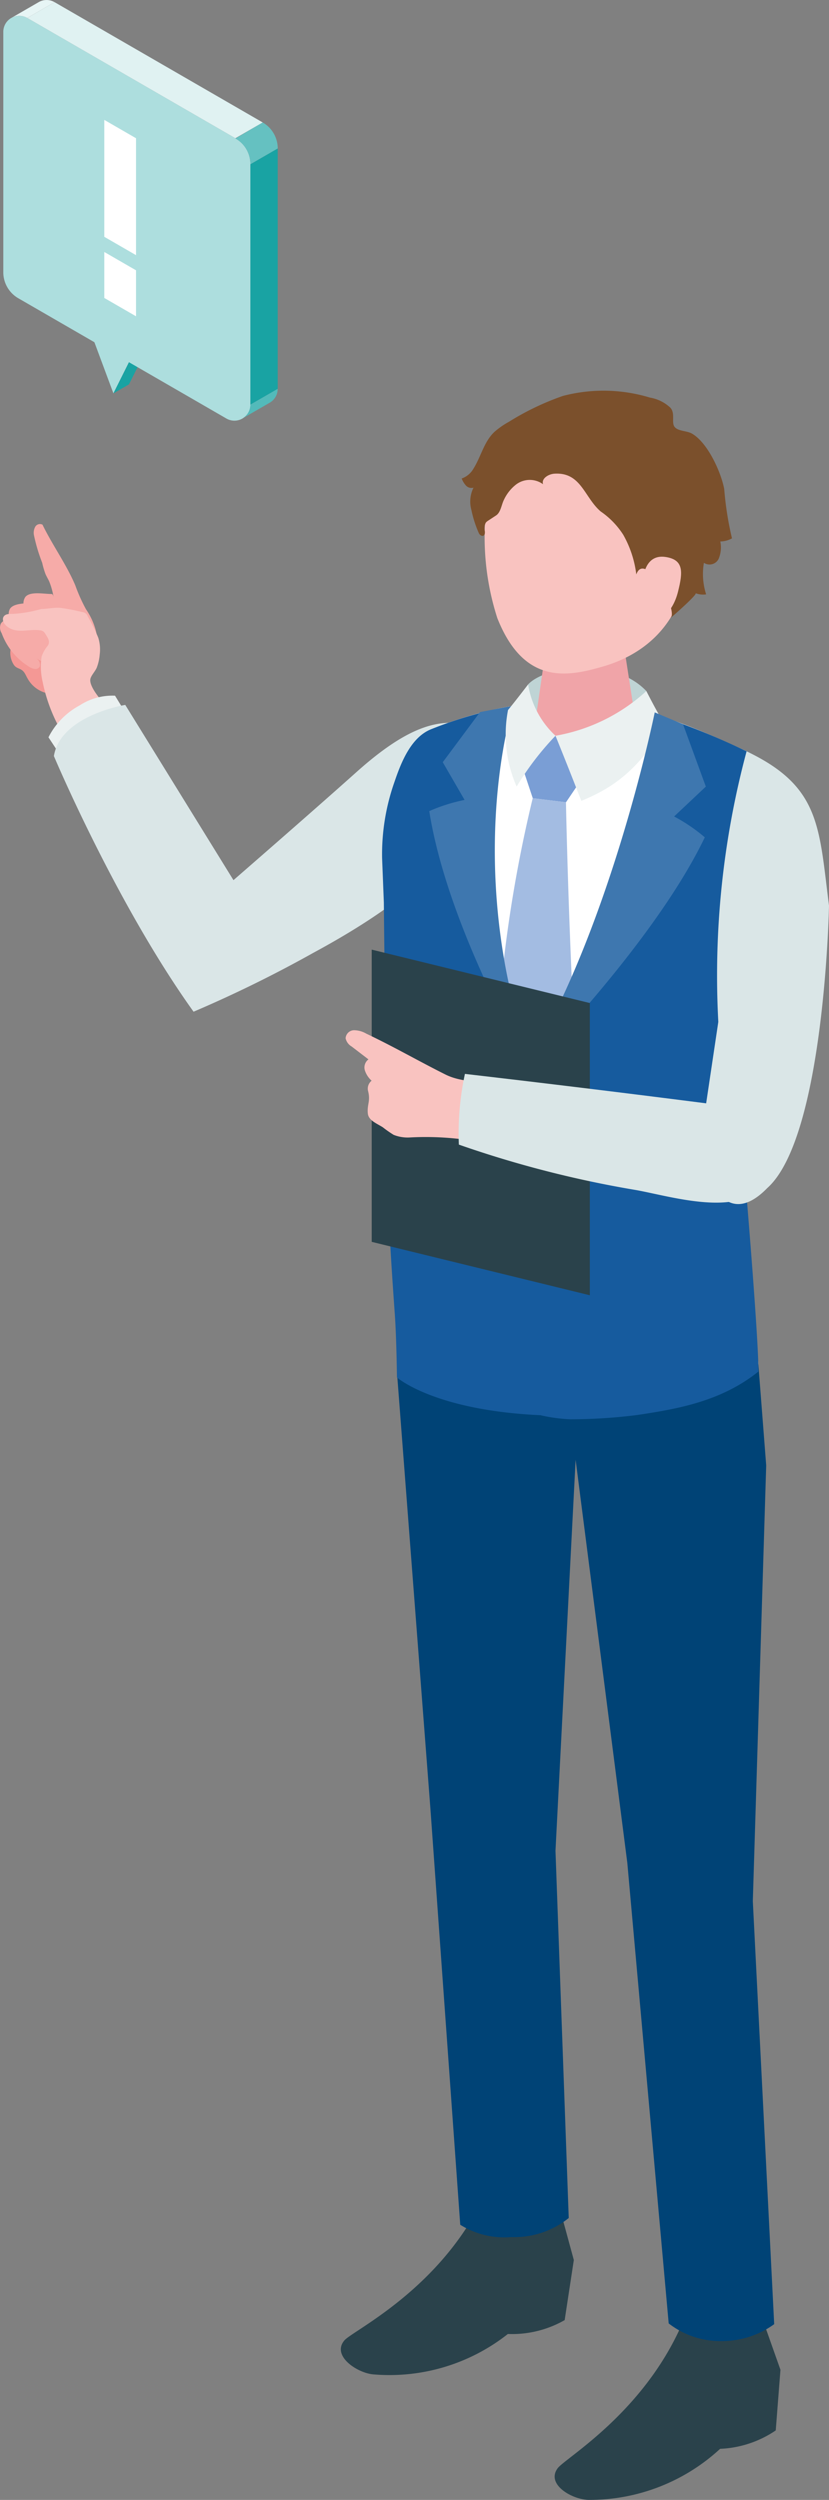 <svg xmlns="http://www.w3.org/2000/svg" width="63.374" height="190.901" viewBox="0 0 63.374 190.901">
  <rect x="0" y="0" width="63.374" height="190.901" fill="#808080" stroke="none"/>
  <g id="グループ_1510" data-name="グループ 1510" transform="translate(0)">
    <g id="グループ_1507" data-name="グループ 1507" transform="translate(0 29.828)">
      <g id="グループ_1506" data-name="グループ 1506" transform="translate(0 10.185)">
        <path id="パス_831" data-name="パス 831" d="M559.633,224.8c.166.253.388.256.605.4.242.165.307.416.457.664a2.294,2.294,0,0,0,1.405,1.093c.524.119,1.094.056,1.629.122a.768.768,0,0,0,.419-.033.794.794,0,0,0,.292-.288,1.858,1.858,0,0,0,.375-1.808,2.106,2.106,0,0,0-.529-.6l-1.389-1.223a3.078,3.078,0,0,0-.758-.542,2.575,2.575,0,0,0-1.673-.016,1.972,1.972,0,0,0-.775.342A1.661,1.661,0,0,0,559.633,224.8Z" transform="translate(-558.579 -214.051)" fill="#f49895"/>
        <path id="パス_832" data-name="パス 832" d="M557.754,202.97q-.146-.273-.28-.549a.419.419,0,0,0-.553.153.955.955,0,0,0-.107.618,13.066,13.066,0,0,0,.635,2.136,6.572,6.572,0,0,0,.248.849c.082.194.193.374.283.564a5.489,5.489,0,0,1,.389,1.627,1.764,1.764,0,0,0-.647.759c-.026.273,0,.856.272.979a7,7,0,0,0,3.472,1.055.205.205,0,0,0,.161-.065.2.2,0,0,0,.018-.135,5.182,5.182,0,0,0-.849-2.085,12.986,12.986,0,0,1-.818-1.827C559.387,205.651,558.48,204.332,557.754,202.97Z" transform="translate(-554.224 -202.367)" fill="#f6aba8"/>
        <path id="パス_833" data-name="パス 833" d="M564.053,215.3a.851.851,0,0,0-.1.784,5.546,5.546,0,0,0,1.674,3.277,1.125,1.125,0,0,0,.42.27.417.417,0,0,0,.454-.127.6.6,0,0,0-.046-.584c-.212-.442-.483-.852-.7-1.293-.273-.563-.314-.685.278-.774.232-.035.324-.321.333-.556a2.675,2.675,0,0,0-.2-1.1.14.14,0,0,0-.158-.115C565.418,215.076,564.423,214.872,564.053,215.3Z" transform="translate(-562.108 -209.736)" fill="#f6aba8"/>
        <path id="パス_834" data-name="パス 834" d="M565.619,217.2a.854.854,0,0,0,0,.791,5.549,5.549,0,0,0,2.091,3.028,1.126,1.126,0,0,0,.452.212.416.416,0,0,0,.434-.186.6.6,0,0,0-.123-.572c-.268-.41-.592-.781-.862-1.189-.345-.522-.4-.638.174-.8.226-.065.279-.361.257-.6a2.675,2.675,0,0,0-.344-1.065.185.185,0,0,0-.084-.089.192.192,0,0,0-.089,0C566.943,216.8,565.929,216.729,565.619,217.2Z" transform="translate(-564.858 -210.723)" fill="#f6aba8"/>
        <path id="パス_835" data-name="パス 835" d="M567.282,219.79a.773.773,0,0,0,.064.714,5.035,5.035,0,0,0,2.12,2.579,1.026,1.026,0,0,0,.424.158.379.379,0,0,0,.378-.2.541.541,0,0,0-.154-.508c-.273-.351-.594-.661-.87-1.01-.351-.446-.411-.546.1-.74.2-.076.225-.348.187-.558a2.419,2.419,0,0,0-.392-.936.166.166,0,0,0-.083-.074.175.175,0,0,0-.08,0C568.448,219.325,567.526,219.337,567.282,219.79Z" transform="translate(-567.221 -212.169)" fill="#f6aba8"/>
        <path id="パス_836" data-name="パス 836" d="M562.869,219.993c-.009-.026-.018-.051-.028-.077a14.739,14.739,0,0,0-.783-1.581.486.486,0,0,0-.427-.336,15.659,15.659,0,0,0-1.668-.321c-.5-.04-.972.085-1.458.085a9.882,9.882,0,0,1-2.189.377c-.243,0-.529-.011-.675.183-.174.23-.008.569.215.752.762.63,1.683.187,2.563.321a.553.553,0,0,1,.222.071.6.6,0,0,1,.172.2c.187.3.4.574.187.9a2.623,2.623,0,0,0-.468.819,5.008,5.008,0,0,0,.071,1.929,12.555,12.555,0,0,0,1.224,3.416.153.153,0,0,0,.237.095,12.06,12.06,0,0,0,3.225-1.863c-.334-.359-1.121-1.3-1.037-1.837.042-.267.389-.618.495-.894a3.532,3.532,0,0,0,.221-.99A3.01,3.01,0,0,0,562.869,219.993Z" transform="translate(-555.346 -211.273)" fill="#f9c3c0"/>
      </g>
      <path id="パス_837" data-name="パス 837" d="M552.743,238.129l-.818-1.238a5.682,5.682,0,0,1,2.389-2.439,4.585,4.585,0,0,1,2.7-.738l.673,1.1Z" transform="translate(-548.22 -210.416)" fill="#ebf1f1"/>
      <path id="パス_838" data-name="パス 838" d="M480.3,239.329s4.739,11.247,10.677,19.524a95.843,95.843,0,0,0,9.161-4.5c7.871-4.248,9.434-6.934,9.434-6.934a28.442,28.442,0,0,0,5.125-5.8c1.536-2.422.949-3.865-.795-4.272-2.841-.663-5.022-1.667-10.474,3.209-3.374,3.018-9.4,8.25-9.4,8.25l-8.272-13.382S480.81,236.221,480.3,239.329Z" transform="translate(-476.18 -211.423)" fill="#dae6e7"/>
      <path id="パス_839" data-name="パス 839" d="M459.334,285.379l-.977-13.76,3-27.235a5.262,5.262,0,0,0-3.109-5.9c-5.888-2.666-12.78-5.976-23.9-1.609-1.523.6-2.093,2.435-2.619,3.981a16.337,16.337,0,0,0-.867,5.81s.123,3.375.123,3.375q.082,9.655.165,19.311c.035,4.08.238,8.1.528,12.174.128,1.79.036,4.555.036,4.555s3.347,2.984,13.266,2.931C455.784,288.96,459.334,285.379,459.334,285.379Z" transform="translate(-401.365 -211.032)" fill="#fff"/>
      <path id="パス_840" data-name="パス 840" d="M447.9,530.968l1.219,3.44-.36,4.63a8.166,8.166,0,0,1-4.253,1.406,14.708,14.708,0,0,1-9.974,3.9c-1.237.027-3.373-1.144-2.45-2.411.569-.781,6.554-4.2,9.539-11.087A29.785,29.785,0,0,1,447.9,530.968Z" transform="translate(-389.456 -383.272)" fill="#2a424b"/>
      <path id="パス_841" data-name="パス 841" d="M486.483,510.164l.962,3.528-.7,4.587a8.119,8.119,0,0,1-4.343,1.061,14.615,14.615,0,0,1-10.23,3.089c-1.236-.073-3.28-1.411-2.266-2.6.625-.733,6.843-3.657,10.325-10.289A29.8,29.8,0,0,1,486.483,510.164Z" transform="translate(-443.578 -370.937)" fill="#2a424b"/>
      <path id="パス_842" data-name="パス 842" d="M455.36,229.911c1.346-1.44,6.572-2.1,9.037.508a14.443,14.443,0,0,0,.439,2.1l-4.516,1.622-4.847-.685A25.93,25.93,0,0,1,455.36,229.911Z" transform="translate(-414.987 -207.475)" fill="#bfd4d5"/>
      <path id="パス_843" data-name="パス 843" d="M461.953,221.21c1.944,0,2.977,1.093,2.977,2.041l.985,6.348c-.09,1.1-1.958,1.99-4.173,1.99s-3.937-.891-3.847-1.99l.958-6.636C458.931,222,460.009,221.21,461.953,221.21Z" transform="translate(-417.139 -203.148)" fill="#f0a4a8"/>
      <path id="パス_844" data-name="パス 844" d="M457.133,184.181c5.534.042,7.061,4.2,7.061,9.24,0,6.568-4.319,8.588-6.537,9.234-2.7.788-6.063,1.49-8.119-3.685a20.137,20.137,0,0,1-.5-10.5C449.629,186.662,451.6,184.139,457.133,184.181Z" transform="translate(-411.52 -181.599)" fill="#f9c3c0"/>
      <path id="パス_845" data-name="パス 845" d="M468.266,243.36l2.559-2.309L472.8,244.4l-1.172,1.731-2.541-.311Z" transform="translate(-428.359 -214.694)" fill="#7a9ed5"/>
      <path id="パス_846" data-name="パス 846" d="M471.837,252.452l2.541.311s.2,10.81.887,22.058c.062,1.029-3.568,3.451-3.568,3.451s-2.776-2.637-2.75-3.65A104,104,0,0,1,471.837,252.452Z" transform="translate(-431.112 -221.329)" fill="#a3bce2"/>
      <path id="パス_847" data-name="パス 847" d="M446.929,185.155c-.145-.437.416-.779.875-.806,2.038-.122,2.266,1.8,3.53,2.885a6.236,6.236,0,0,1,1.723,1.777,8.132,8.132,0,0,1,1,3.033c.684-1.9,3.275,2.8,2.609,3.331.189-.15,2.1-1.827,1.922-1.9a1.581,1.581,0,0,0,.808.09,5.071,5.071,0,0,1-.171-2.41.775.775,0,0,0,1.128-.307,2.238,2.238,0,0,0,.125-1.322,1.87,1.87,0,0,0,.893-.239,24.855,24.855,0,0,1-.593-3.77c-.255-1.324-1.282-3.564-2.479-4.235-.389-.218-1.035-.166-1.31-.5s.075-1.033-.332-1.475a3.006,3.006,0,0,0-1.553-.767,12.229,12.229,0,0,0-6.66-.128,20.448,20.448,0,0,0-4.115,1.969,6.3,6.3,0,0,0-1.105.765c-.812.75-1.035,1.9-1.616,2.82a1.661,1.661,0,0,1-.9.751,1.672,1.672,0,0,0,.329.541.572.572,0,0,0,.575.158,2.392,2.392,0,0,0-.159,1.712,8.621,8.621,0,0,0,.569,1.767c.065.14.238.261.367.176.1-.066.1-.208.09-.326a.892.892,0,0,1,.078-.663.782.782,0,0,1,.189-.155l.589-.387c.361-.237.41-.811.6-1.189a3.18,3.18,0,0,1,.855-1.114A1.731,1.731,0,0,1,446.929,185.155Z" transform="translate(-405.414 -178.005)" fill="#7b502c"/>
      <path id="パス_848" data-name="パス 848" d="M450.226,210s.1-1.874,1.707-1.629c1.375.209,1.342,1.1.945,2.664s-1.354,2.306-2.321,2.262S450.226,210,450.226,210Z" transform="translate(-401.05 -195.666)" fill="#f9c3c0"/>
      <path id="パス_849" data-name="パス 849" d="M460.194,396.843l1.023-33.272-.6-7.729s-3.6,3.283-14.354,3.638c-8.847.292-13.266-2.931-13.266-2.931l2.548,33.2,2.283,31.809a6.368,6.368,0,0,0,3.907.941,6.646,6.646,0,0,0,4.387-1.457L445.109,393l1.539-29.862,3.951,30.776,3.164,35.178a6.431,6.431,0,0,0,3.989,1.349,6.814,6.814,0,0,0,4.076-1.292Z" transform="translate(-402.644 -281.496)" fill="#004376"/>
      <path id="パス_850" data-name="パス 850" d="M452.876,236.3s1.053,2.593,1.973,4.973c2.563-1.052,4.313-2.39,6.434-5.735-.612-.973-1.462-2.651-1.462-2.651A13.783,13.783,0,0,1,452.876,236.3Z" transform="translate(-410.41 -209.943)" fill="#ebf1f1"/>
      <path id="パス_851" data-name="パス 851" d="M486.538,289.458l-.958-24.853A48.705,48.705,0,0,1,483,236.521c.036-.176.074-.346.115-.523.011-.082.018-.168.023-.253l-.186.036a31.8,31.8,0,0,0-5.691,1.673c-1.523.6-2.286,2.451-2.811,4a16.606,16.606,0,0,0-.958,5.845s.134,3.4.134,3.4c.055,6.437.2,12.915.254,19.352.035,4.08.295,8.032.585,12.1.128,1.789.163,4.812.163,4.812s3.035,2.7,11.872,2.916Z" transform="translate(-444.282 -211.606)" fill="#165b9e"/>
      <path id="パス_852" data-name="パス 852" d="M484.578,264.207s-6.769-11.179-8.254-20.586a13.1,13.1,0,0,1,2.7-.854l-1.669-2.88,2.849-3.828,2.519-.48S478.595,248.466,484.578,264.207Z" transform="translate(-443.508 -211.51)" fill="#3e77af"/>
      <path id="パス_853" data-name="パス 853" d="M447.669,240.035a55.736,55.736,0,0,0-6.3-2.558l-.019-.061-.021.048s-3.758,18.307-10.476,26.584c.12,7.8,1.289,26.784,1.289,26.784a12.481,12.481,0,0,0,2.257.3,41.081,41.081,0,0,0,5.087-.325c3.026-.456,6.4-1.019,9.267-3.313,0-.138,0-.333,0-.566l0,0,0,0c-.066-2.691-.754-11.193-.956-13.512l-.018-.25.215-1.954,1.041-9.45,1.745-15.831A5.262,5.262,0,0,0,447.669,240.035Z" transform="translate(-390.783 -212.579)" fill="#165b9e"/>
      <path id="パス_854" data-name="パス 854" d="M437.97,285.956s-.88-3.881-2.326-9.65c.872,8.294,1.224,9.6,2.023,12.4Z" transform="translate(-379.893 -235.21)" fill="#004595"/>
      <path id="パス_855" data-name="パス 855" d="M445.5,265.261s10.479-10.349,14.6-18.936a13.079,13.079,0,0,0-2.346-1.593l2.425-2.281-1.743-4.759-2.164-.908S452.658,254.614,445.5,265.261Z" transform="translate(-406.22 -212.212)" fill="#3e77af"/>
      <path id="パス_856" data-name="パス 856" d="M476.774,235.593a6.819,6.819,0,0,1-2.092-3.921s-.984,1.291-1.536,1.956a9.853,9.853,0,0,0,.658,5.846,21.861,21.861,0,0,1,2.971-3.881" transform="translate(-434.309 -209.236)" fill="#ebf1f1"/>
      <path id="パス_857" data-name="パス 857" d="M422.974,274.359l1.464-9.8A66.085,66.085,0,0,1,426.6,243.9c5.658,2.689,5.526,5.768,6.3,11.782,0,0-.33,17.658-4.72,21.568C424.346,281.185,422.974,274.359,422.974,274.359Z" transform="translate(-369.526 -216.353)" fill="#dae6e7"/>
      <path id="パス_858" data-name="パス 858" d="M466.705,302.436l16.675,4.079V284.2l-16.675-4.079Z" transform="translate(-438.289 -237.432)" fill="#2a424b"/>
      <path id="パス_859" data-name="パス 859" d="M486.987,296.547c-.939-.5-1.885-.989-2.861-1.453a1.9,1.9,0,0,0-.939-.26.656.656,0,0,0-.639.617.966.966,0,0,0,.462.626l1.285.984a.771.771,0,0,0-.273.844,1.814,1.814,0,0,0,.515.784.776.776,0,0,0-.257.843c.173.751-.1.972-.033,1.657.051.542.694.766,1.151,1.061a8.51,8.51,0,0,0,.823.574,2.893,2.893,0,0,0,1.216.2,22.583,22.583,0,0,1,5.877.447c.329-1.18.841-3.211,1.283-4.354-1.493-.462-3.041-.208-4.436-.91C489.087,297.67,488.041,297.105,486.987,296.547Z" transform="translate(-456.128 -245.991)" fill="#f9c3c0"/>
      <path id="パス_860" data-name="パス 860" d="M433.268,308.222a21.659,21.659,0,0,1,.464-5.4q10.96,1.27,21.9,2.695a1.331,1.331,0,0,1,1.5,1.416,8.2,8.2,0,0,1-.063,3.3c-1.206,4.027-7.5,1.924-10.371,1.44A82.113,82.113,0,0,1,433.268,308.222Z" transform="translate(-398.19 -250.644)" fill="#dae6e7"/>
    </g>
    <g id="グループ_1509" data-name="グループ 1509" transform="translate(0.251 0)">
      <g id="グループ_1508" data-name="グループ 1508">
        <path id="パス_861" data-name="パス 861" d="M553.423,162.923l-5.272-3.044,2.9,7.79Z" transform="translate(-542.631 -137.629)" fill="#addede"/>
        <path id="パス_862" data-name="パス 862" d="M547.679,166.205l1.189-.686-2.372,4.746-1.189.686Z" transform="translate(-536.888 -140.911)" fill="#19a3a3"/>
        <path id="パス_863" data-name="パス 863" d="M546.522,118.89l-15.908-9.185a1.223,1.223,0,0,0-1.835,1.059v18.358a2.294,2.294,0,0,0,1.147,1.987l15.909,9.185a1.223,1.223,0,0,0,1.835-1.059V120.877A2.294,2.294,0,0,0,546.522,118.89Z" transform="translate(-528.778 -108.334)" fill="#addede"/>
        <path id="パス_864" data-name="パス 864" d="M565.8,108.028l2.087-1.205a1.212,1.212,0,0,0-1.219,0l-2.09,1.207A1.213,1.213,0,0,1,565.8,108.028Z" transform="translate(-563.967 -106.657)" fill="#e7f5f5"/>
        <path id="パス_865" data-name="パス 865" d="M523.784,134.98l2.088-1.205v18.358l-2.088,1.205Z" transform="translate(-504.893 -122.438)" fill="#19a3a3"/>
        <path id="パス_866" data-name="パス 866" d="M524.4,178.893a1.213,1.213,0,0,1-.619,1.064l2.09-1.207a1.208,1.208,0,0,0,.616-1.062l-2.088,1.205" transform="translate(-505.512 -147.993)" fill="#53baba"/>
        <path id="パス_867" data-name="パス 867" d="M524.923,132.215l2.091-1.207a2.294,2.294,0,0,0-1.15-1.985l-2.087,1.228A2.231,2.231,0,0,1,524.923,132.215Z" transform="translate(-506.033 -119.673)" fill="#65c1c1"/>
        <path id="パス_868" data-name="パス 868" d="M544.524,116.238l-2.088,1.205-15.909-9.185,2.088-1.205Z" transform="translate(-524.693 -106.887)" fill="#e0f2f2"/>
      </g>
      <path id="パス_869" data-name="パス 869" d="M552.1,154.083l-2.425-1.4v3.511l2.425,1.4Z" transform="translate(-541.952 -133.441)" fill="#fff"/>
      <path id="パス_870" data-name="パス 870" d="M552.1,129.958l-2.425-1.4v8.928l2.425,1.4Z" transform="translate(-541.952 -119.402)" fill="#fff"/>
    </g>
  </g>
</svg>
